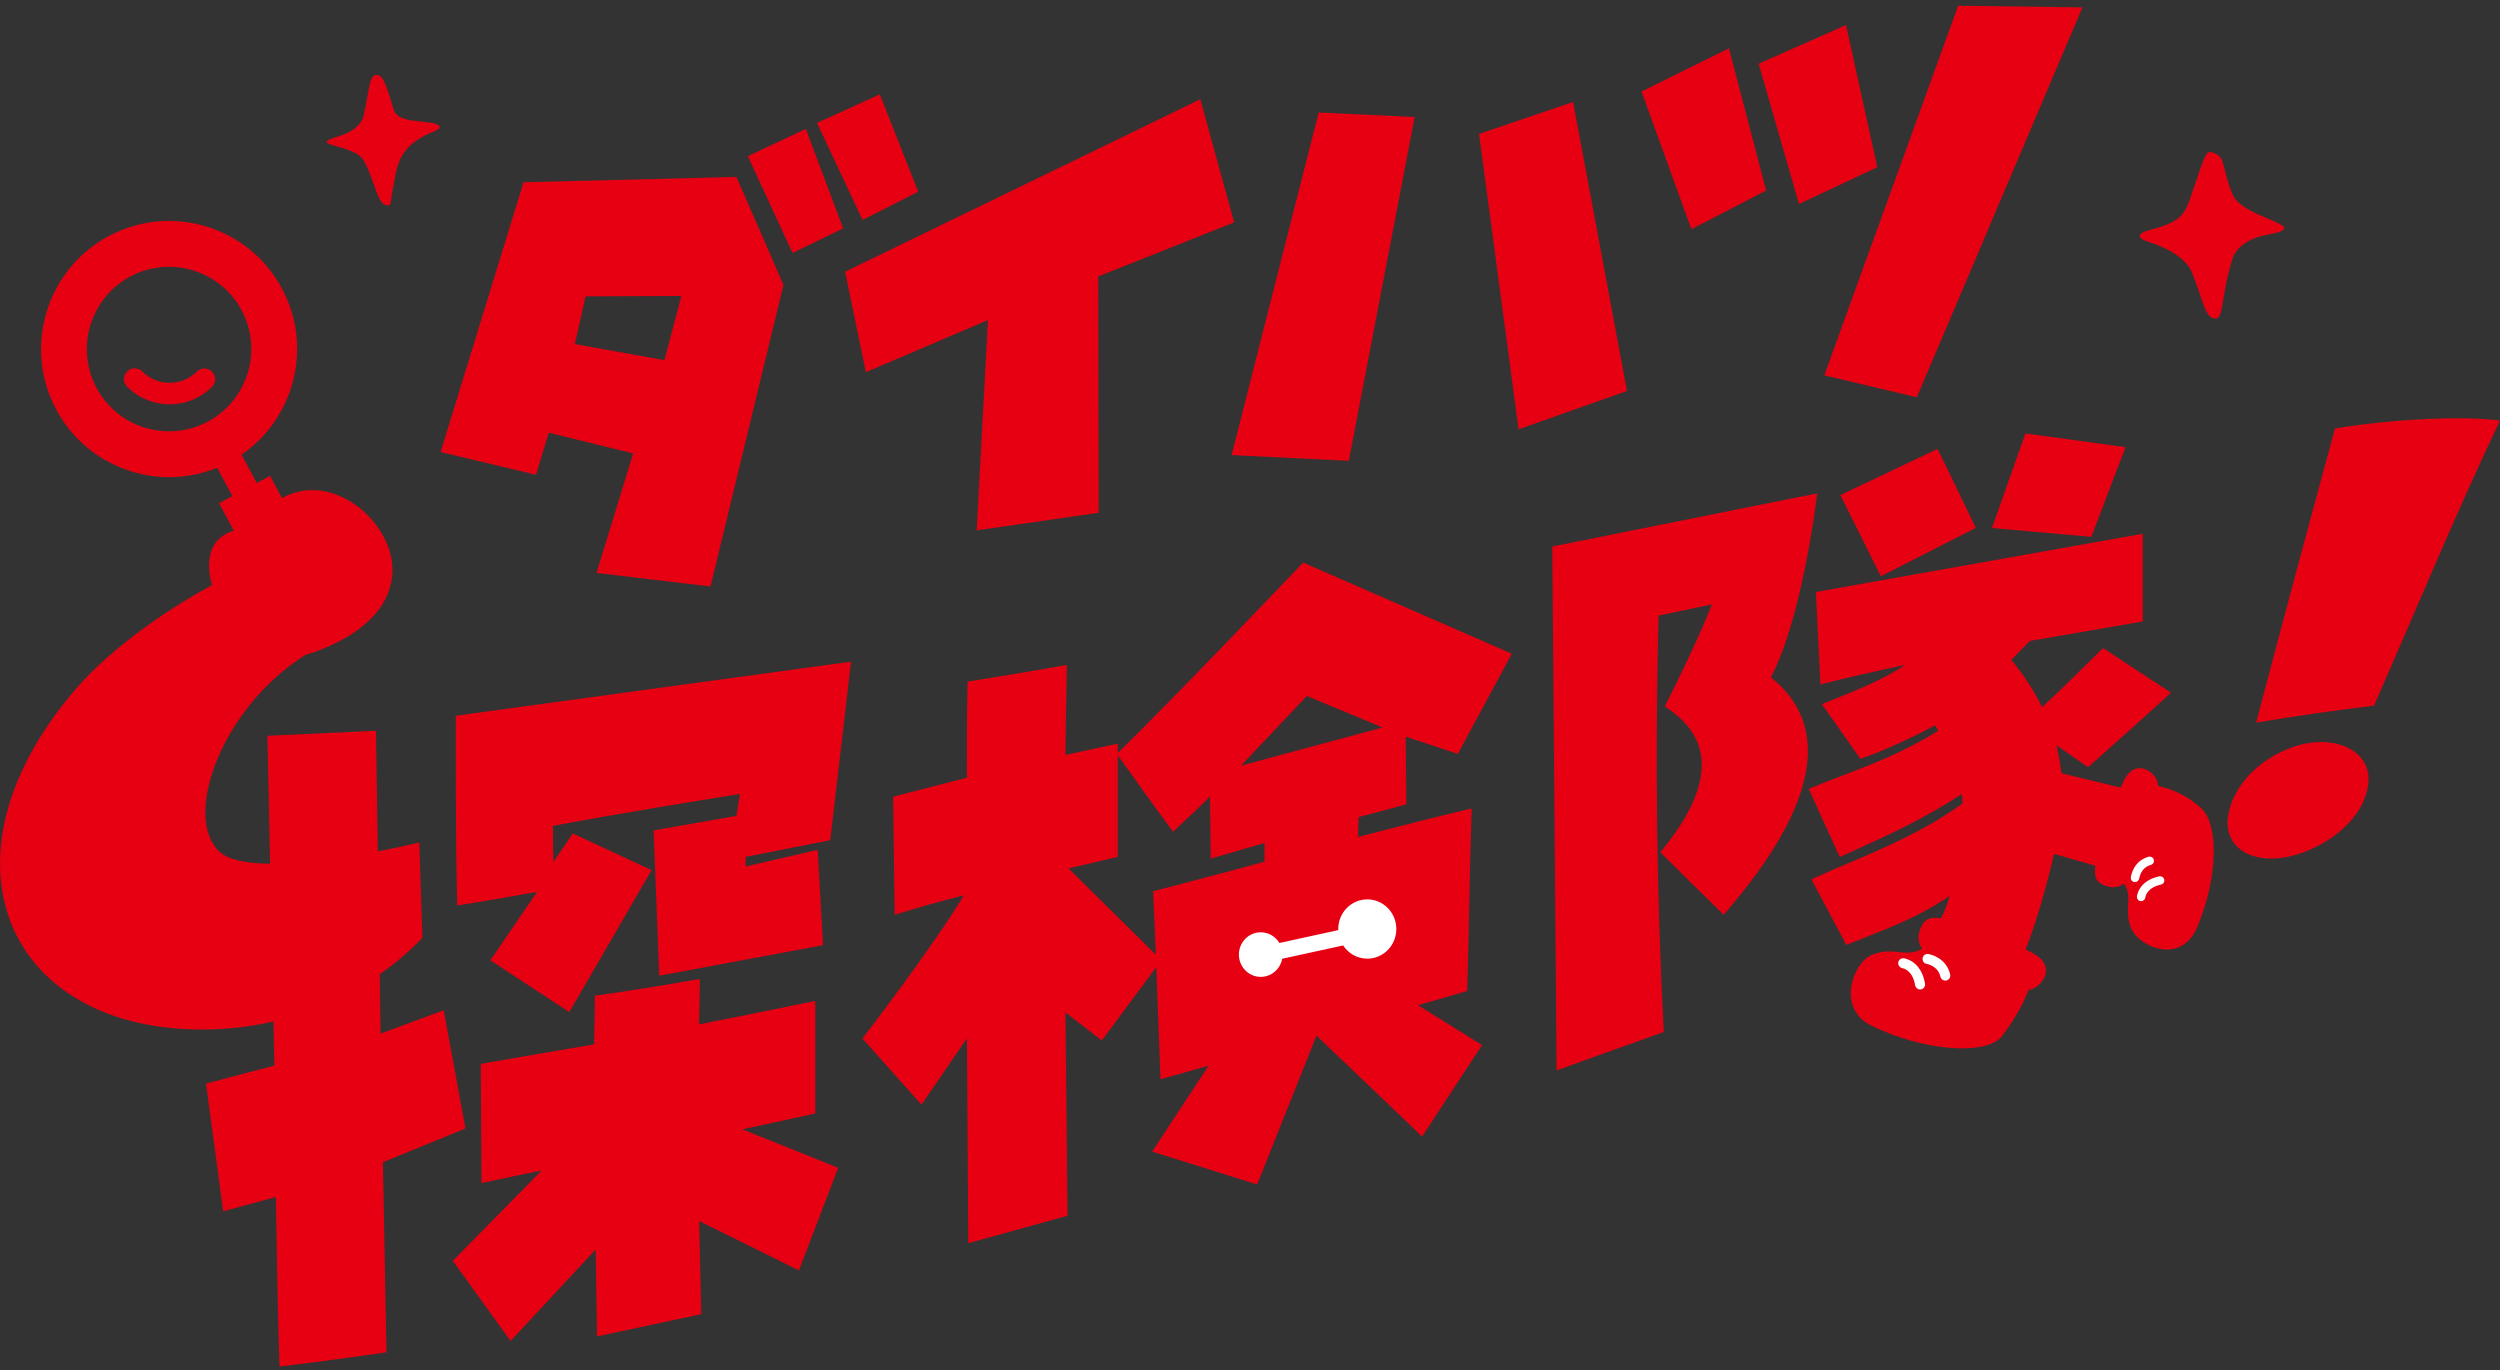 <svg width="427" height="234" viewBox="0 0 427 234" fill="none" xmlns="http://www.w3.org/2000/svg">
<rect x="0" y="0" width="427" height="234" fill="#333333" stroke="none"/>
<g clip-path="url(#clip0_6069_8733)">
<path d="M398.823 73.184C394.254 89.907 389.767 106.652 385.351 123.419C385.351 123.419 385.356 123.419 385.362 123.419C392.043 122.303 398.746 121.334 405.472 120.535C412.64 104.272 419.355 87.877 426.999 71.827C421.226 71.056 409.291 71.444 398.823 73.184Z" fill="#E60012"/>
<path d="M392.776 127.239C386.812 128.897 381.099 133.685 380.448 140.158C380.294 145.423 385.548 147.934 392.207 145.992C397.937 144.268 404.115 139.578 404.536 133.45C404.875 128.568 399.436 125.477 392.776 127.239Z" fill="#E60012"/>
<path d="M147.886 63.569L168.746 54.661L166.814 90.585L187.652 87.581L187.581 47.218L210.794 37.97L205.015 16.946L144.34 46.414L147.886 63.569Z" fill="#E60012"/>
<path d="M230.362 78.706H230.379L241.624 19.995L225.229 19.218L210.356 77.732L230.362 78.706Z" fill="#E60012"/>
<path d="M268.689 17.418L252.618 22.874L259.376 73.327L277.888 66.772L268.689 17.418Z" fill="#E60012"/>
<path d="M301.659 32.538L295.306 8.252L280.378 15.629L288.887 39.148L301.659 32.538Z" fill="#E60012"/>
<path d="M307.279 34.836L320.642 28.564L315.301 4.273L300.373 10.884L307.263 34.841L307.279 34.836Z" fill="#E60012"/>
<path d="M327.39 67.86L355.686 1.258L334.454 0.984L311.591 64.106L327.39 67.86Z" fill="#E60012"/>
<path d="M311.586 64.117L311.591 64.106L311.575 64.101L311.586 64.117Z" fill="#E60012"/>
<path d="M93.738 73.906L108.141 77.447L101.886 97.858L121.356 100.173L133.816 48.647L125.794 30.238L125.805 30.222L89.42 31.13L75.253 77.206L91.549 81.091L93.733 73.901L93.738 73.906ZM100.02 50.617L116.382 50.556L113.476 61.517L98.192 58.77L100.02 50.622V50.617Z" fill="#E60012"/>
<path d="M156.833 32.751L150.277 16.115L139.546 20.996L147.327 37.572L156.833 32.751Z" fill="#E60012"/>
<path d="M144.011 39.005L137.636 22.02L127.731 26.665L135.365 43.208L144.011 39.005Z" fill="#E60012"/>
<path d="M62.114 27.409C63.833 30.364 64.429 34.66 65.808 34.999C67.094 35.317 66.372 35.317 67.68 29.292C68.342 26.244 69.967 24.099 74.12 22.457C75.308 21.986 75.614 21.368 73.852 21.012C71.63 20.569 67.92 20.837 67.275 18.807C66.076 15.053 65.578 12.591 64.172 12.815C63.094 12.985 63.132 15.009 62.082 19.912C62.082 19.912 61.605 22.145 57.972 23.229C51.876 25.051 60.391 24.443 62.114 27.404V27.409Z" fill="#E60012"/>
<path d="M387.348 40.067C395.638 38.595 383.178 37.429 381.367 33.287C379.556 29.144 380.163 26.901 378.401 26.244C376.754 25.631 377.028 25.265 374.395 32.991C373.066 36.898 372.573 37.856 366.866 39.383C365.235 39.821 364.732 40.592 367.003 41.32C369.859 42.239 373.312 43.93 374.384 46.54C376.322 51.252 376.579 54.486 378.456 54.404C379.9 54.344 379.326 50.097 381.449 43.81C381.449 43.81 382.412 40.948 387.348 40.072V40.067Z" fill="#E60012"/>
<path d="M77.846 122.724C77.846 122.932 77.786 143.721 78.087 154.03L78.103 154.654L78.716 154.556C83.061 153.872 89.119 152.799 91.729 152.334L83.762 164.017L97.234 172.871L111.292 148.624L97.836 142.353L94.515 147.223C94.482 145.526 94.438 142.922 94.433 141.067C104.277 139.162 122.483 136.229 126.39 135.605L125.772 139.359L111.637 141.833L112.6 166.649L140.574 161.434L139.666 145.154L127.353 147.989V146.353L141.805 143.502L145.357 113.011L77.841 122.248V122.724H77.846Z" fill="#E60012"/>
<path d="M79.5 192.735L75.79 172.548L65.01 176.543L64.856 166.403C69.65 163.07 72.151 160.132 72.151 160.132L71.615 143.89C71.615 143.89 68.692 144.612 64.534 145.417L64.216 124.82L45.671 125.673L46.131 147.524C42.306 147.491 39.11 146.938 37.523 145.499C31.126 139.682 37.731 120.885 52.227 111.823C52.227 111.823 66.837 108.069 67.029 97.508C67.177 89.124 56.736 80.254 48.166 85.07L46.125 81.272L43.854 82.492L41.255 77.649C50.344 71.422 53.48 59.181 48.15 49.265C45.386 44.116 40.779 40.356 35.186 38.671C29.594 36.986 23.678 37.582 18.529 40.346C7.907 46.053 3.907 59.339 9.615 69.966C12.378 75.116 16.986 78.875 22.578 80.561C24.663 81.19 26.792 81.502 28.91 81.502C31.7 81.502 34.469 80.954 37.09 79.888L39.695 84.73L37.424 85.951L39.941 90.64C33.681 92.474 36.215 99.943 36.215 99.943C36.215 99.943 21.413 107.593 12.438 118.264C-11.486 146.708 0.991 175.487 33.906 175.842C38.574 175.891 42.847 175.361 46.7 174.469L46.858 182.02C45.135 182.464 38.568 184.165 35.651 184.953L35.186 185.079L35.252 185.555C36.177 192.461 38.037 206.268 38.037 206.268L38.119 206.886L47.121 204.456C47.176 208.177 47.455 225.628 47.718 232.802L47.739 233.393L48.325 233.327C54.011 232.698 65.42 231.062 65.535 231.046L66.011 230.974L65.404 198.508L79.511 192.74L79.5 192.735ZM24.827 73.069C21.232 71.986 18.277 69.572 16.504 66.267C12.838 59.443 15.41 50.912 22.228 47.246C24.302 46.13 26.567 45.566 28.86 45.566C30.223 45.566 31.585 45.768 32.926 46.168C36.521 47.251 39.476 49.665 41.249 52.97C44.916 59.794 42.344 68.325 35.526 71.991C32.22 73.77 28.423 74.147 24.827 73.069Z" fill="#E60012"/>
<path d="M138.824 190.289L139.251 190.191V170.956L138.594 171.093C132.449 172.368 126.167 173.632 119.403 174.956C119.408 173.889 119.436 172.805 119.463 171.755C119.491 170.48 119.523 169.156 119.523 167.864V167.213L118.883 167.322C113.23 168.307 107.578 169.216 102.073 170.009L101.602 170.075V170.551C101.602 171.722 101.575 172.964 101.547 174.272C101.52 175.591 101.487 176.953 101.482 178.382L97.109 179.126C92.338 179.936 87.407 180.773 82.564 181.632L82.11 181.714L82.236 202.076L82.898 201.928C85.114 201.43 89.919 200.451 92.518 199.92L77.344 215.352L87.205 229.038L101.744 213.415L101.974 228.255L119.775 224.457L119.419 208.555L136.46 216.982L143.163 199.466L126.779 192.883C129.521 192.303 134.9 191.154 138.824 190.273V190.289Z" fill="#E60012"/>
<path d="M258.21 111.654L222.57 96.086L222.307 96.365C222.099 96.584 201.633 118.111 191.088 128.448L190.93 128.607V127.009L181.977 128.941C182.004 126.528 182.108 118.347 182.212 114.248L182.229 113.581L181.572 113.695C175.394 114.768 172.237 115.299 165.719 116.344L165.27 116.415L165.26 116.869C165.139 121.46 165.139 126.987 165.139 132.843L162.841 133.428C159.213 134.353 155.787 135.228 152.958 135.973L152.548 136.082L152.805 156.253L153.505 156.034C156.86 154.983 160.592 153.938 164.614 152.92C159.322 161.78 147.699 176.855 147.579 177.009L147.3 177.37L157.391 188.681L165.15 177.342L165.385 212.337L182.338 207.647L181.983 172.926L188.188 177.72L197.496 165.178C197.595 167.711 197.682 170.234 197.775 172.724C197.907 176.363 198.043 180.002 198.186 183.646L198.213 184.341L198.881 184.155C201.321 183.466 204.588 182.541 206.427 182.016L196.79 196.692L214.723 202.312L224.857 176.872L242.899 194.126L253.132 178.502L242.198 171.69C244.021 171.164 247.589 170.13 250.221 169.369L250.604 169.26L250.615 168.861C250.751 164.28 250.844 159.623 250.938 155.12C251.047 149.768 251.156 144.236 251.342 138.802L251.364 138.085L250.669 138.249C244.869 139.623 238.997 141.133 233.323 142.594L231.971 142.939C231.971 141.812 231.987 140.668 232.064 139.557C234.997 138.807 239.752 137.494 239.802 137.478L240.207 137.363L240.092 125.822L249 128.766L258.215 111.66L258.21 111.654ZM215.981 147.169C210.695 148.635 205.305 150.042 200.09 151.404L196.954 152.225L196.976 152.668C197.135 156.116 197.283 159.596 197.414 163.06L182.508 148.323L190.924 146.353V129.012L191.023 129.149C194.618 134.194 196.374 136.635 199.986 141.576L200.347 142.074L200.801 141.653C203.111 139.502 204.971 137.735 206.673 136.055L206.788 146.66L207.477 146.457C210.919 145.461 212.747 144.925 215.981 143.984V147.152V147.169ZM211.959 130.78L223.204 118.872L236.146 124.257L211.965 130.774L211.959 130.78Z" fill="#E60012"/>
<path d="M321.244 98.433L337.469 90.159L330.947 76.665L314.333 84.556L321.244 98.433Z" fill="#E60012"/>
<path d="M340.227 90.186L357.202 91.691L363.041 76.38L345.94 74.032L340.227 90.186Z" fill="#E60012"/>
<path d="M302.458 115.687C307.651 106.018 310.179 85.88 310.289 85.021L310.382 84.266L265.127 93.344L265.866 182.831L266.593 182.568C266.708 182.524 278.107 178.404 283.782 176.406L284.17 176.269L284.148 175.859C282.955 152.608 282.671 128.815 283.289 105.142C286.791 104.398 288.843 103.96 292.411 103.227C290.102 109.033 287.295 114.707 284.564 120.234L284.351 120.667L284.75 120.935C288.121 123.184 290.069 125.914 290.54 129.061C291.213 133.532 288.98 138.955 283.902 145.182L283.59 145.565L283.94 145.915C287.93 149.888 289.9 151.836 293.993 155.831L294.409 156.236L294.792 155.793C304.839 144.137 309.512 134.281 308.696 126.505C308.248 122.259 306.152 118.62 302.469 115.698L302.458 115.687Z" fill="#E60012"/>
<path d="M36.209 63.477C35.498 62.76 34.332 62.755 33.615 63.471C31.043 66.032 26.868 66.022 24.307 63.45C23.59 62.733 22.43 62.727 21.713 63.444C20.996 64.161 20.991 65.321 21.708 66.038C23.705 68.046 26.337 69.053 28.975 69.053C31.612 69.053 34.212 68.063 36.204 66.071C36.92 65.354 36.926 64.194 36.209 63.477Z" fill="#E60012"/>
<path d="M368.562 134.238C368.562 134.238 368.567 134.194 368.573 134.177C368.732 132.279 364.972 129.143 362.865 133.121C362.647 133.537 362.422 134.008 362.198 134.517L352.129 132.076C352.003 131.222 351.675 129.066 351.248 127.293C353.01 128.519 354.225 129.367 356.293 130.796L356.649 131.042L356.972 130.752C358.285 129.575 359.599 128.404 360.912 127.233C363.998 124.481 367.194 121.635 370.291 118.79L370.811 118.314L370.22 117.93C365.957 115.14 363.829 113.739 359.566 110.932L359.194 110.685L358.471 111.402C354.936 114.904 352.545 117.279 348.786 120.787C347.439 118.023 345.716 115.369 343.532 112.705C344.55 111.643 346.23 109.941 346.701 109.47L365.99 106.149V91.166L310.152 101.114L310.934 116.913L311.586 116.743C315.236 115.802 319.788 114.751 325.441 113.553C321.758 116.01 317.288 117.81 313.578 119.304C312.97 119.55 312.385 119.786 311.826 120.01L311.192 120.267L311.58 120.825C313.955 124.223 315.143 125.914 317.512 129.274L317.747 129.608L318.136 129.477C321.649 128.284 327.439 125.592 330.492 123.884L331.039 124.809C325.288 128.437 319.537 130.626 314.442 132.563C312.68 133.231 311.022 133.865 309.452 134.522L308.932 134.741L309.161 135.255C311.099 139.529 312.067 141.658 314.004 145.888L314.234 146.386L314.732 146.156C315.548 145.784 316.352 145.417 317.14 145.062C322.979 142.413 328.506 139.901 335.056 135.638C335.149 136.131 335.204 136.662 335.22 137.214C328.856 141.838 321.841 144.821 315.641 147.453C313.627 148.307 311.722 149.116 309.922 149.948L309.397 150.189L309.665 150.698C311.843 154.824 312.937 156.876 315.115 160.958L315.351 161.396L315.81 161.21C316.658 160.86 317.583 160.499 318.574 160.11C322.968 158.386 328.352 156.274 332.971 153.018C332.61 154.507 332.145 155.645 331.515 156.849C329.868 156.597 328.943 156.903 328.38 157.85C327.641 159.081 327.291 160.712 328.298 161.982C328.019 162.195 327.679 162.376 327.242 162.507C324.872 163.207 322.88 161.757 319.652 163.125C316.423 164.493 313.687 172.231 319.586 175.153C328.374 179.503 339.352 180.423 341.989 176.91C344.495 173.572 345.787 170.934 346.454 169.09C348.517 168.898 351.451 165.292 347.5 162.972C347.045 162.704 346.526 162.43 345.962 162.151C348.342 156.334 350.318 148.088 350.838 145.839L357.891 147.874C357.661 149.571 357.973 150.468 358.915 150.982C360.08 151.612 361.601 151.874 362.74 150.895C362.948 151.141 363.128 151.448 363.265 151.847C364.009 154.009 362.745 155.907 364.146 158.835C365.547 161.757 372.54 164.789 375.26 158.408C378.817 150.069 378.997 141.007 376.086 138.172C373.662 135.814 370.806 134.725 368.568 134.227L368.562 134.238Z" fill="#E60012"/>
<path d="M233.537 153.614C230.795 153.614 228.573 155.88 228.573 158.676C228.573 158.742 228.579 158.802 228.584 158.862L218.521 161.062C217.864 159.967 216.688 159.234 215.336 159.234C213.273 159.234 211.604 160.942 211.604 163.043C211.604 165.144 213.273 166.851 215.336 166.851C217.158 166.851 218.674 165.516 219.002 163.754L229.405 161.483C230.297 162.84 231.813 163.738 233.531 163.738C236.273 163.738 238.494 161.472 238.494 158.676C238.494 155.88 236.273 153.614 233.531 153.614H233.537Z" fill="white"/>
<path d="M365.384 150.03C365.395 149.954 365.624 148.208 367.365 147.726C367.748 147.617 367.972 147.223 367.868 146.835C367.764 146.451 367.364 146.227 366.976 146.331C364.284 147.081 363.961 149.751 363.944 149.866C363.901 150.26 364.185 150.616 364.579 150.66C364.607 150.66 364.634 150.66 364.661 150.66C365.022 150.66 365.334 150.386 365.378 150.019L365.384 150.03Z" fill="white"/>
<path d="M369.651 150.233C369.569 149.844 369.181 149.598 368.792 149.68C365.235 150.446 364.995 153.04 364.989 153.149C364.962 153.543 365.252 153.882 365.646 153.915C365.668 153.915 365.69 153.915 365.711 153.915C366.078 153.915 366.39 153.636 366.428 153.264C366.434 153.198 366.636 151.617 369.099 151.086C369.487 151.004 369.739 150.616 369.651 150.227V150.233Z" fill="white"/>
<path d="M329.349 162.944C328.884 162.868 328.452 163.191 328.381 163.656C328.304 164.121 328.621 164.559 329.086 164.635C329.163 164.646 330.996 164.975 331.423 166.824C331.516 167.218 331.866 167.486 332.255 167.486C332.32 167.486 332.381 167.481 332.446 167.464C332.906 167.36 333.191 166.901 333.087 166.441C332.397 163.448 329.475 162.966 329.349 162.944Z" fill="white"/>
<path d="M325.168 163.673C324.698 163.612 324.287 163.946 324.227 164.406C324.161 164.865 324.49 165.298 324.949 165.369C325.021 165.38 326.668 165.664 327.111 168.291C327.182 168.707 327.543 169.002 327.954 169.002C328.003 169.002 328.047 169.002 328.096 168.992C328.561 168.915 328.873 168.472 328.796 168.007C328.129 164.072 325.283 163.689 325.168 163.673Z" fill="white"/>
</g>
<defs>
<clipPath id="clip0_6069_8733">
<rect width="427" height="232.404" fill="white" transform="translate(0 0.984)"/>
</clipPath>
</defs>
</svg>
